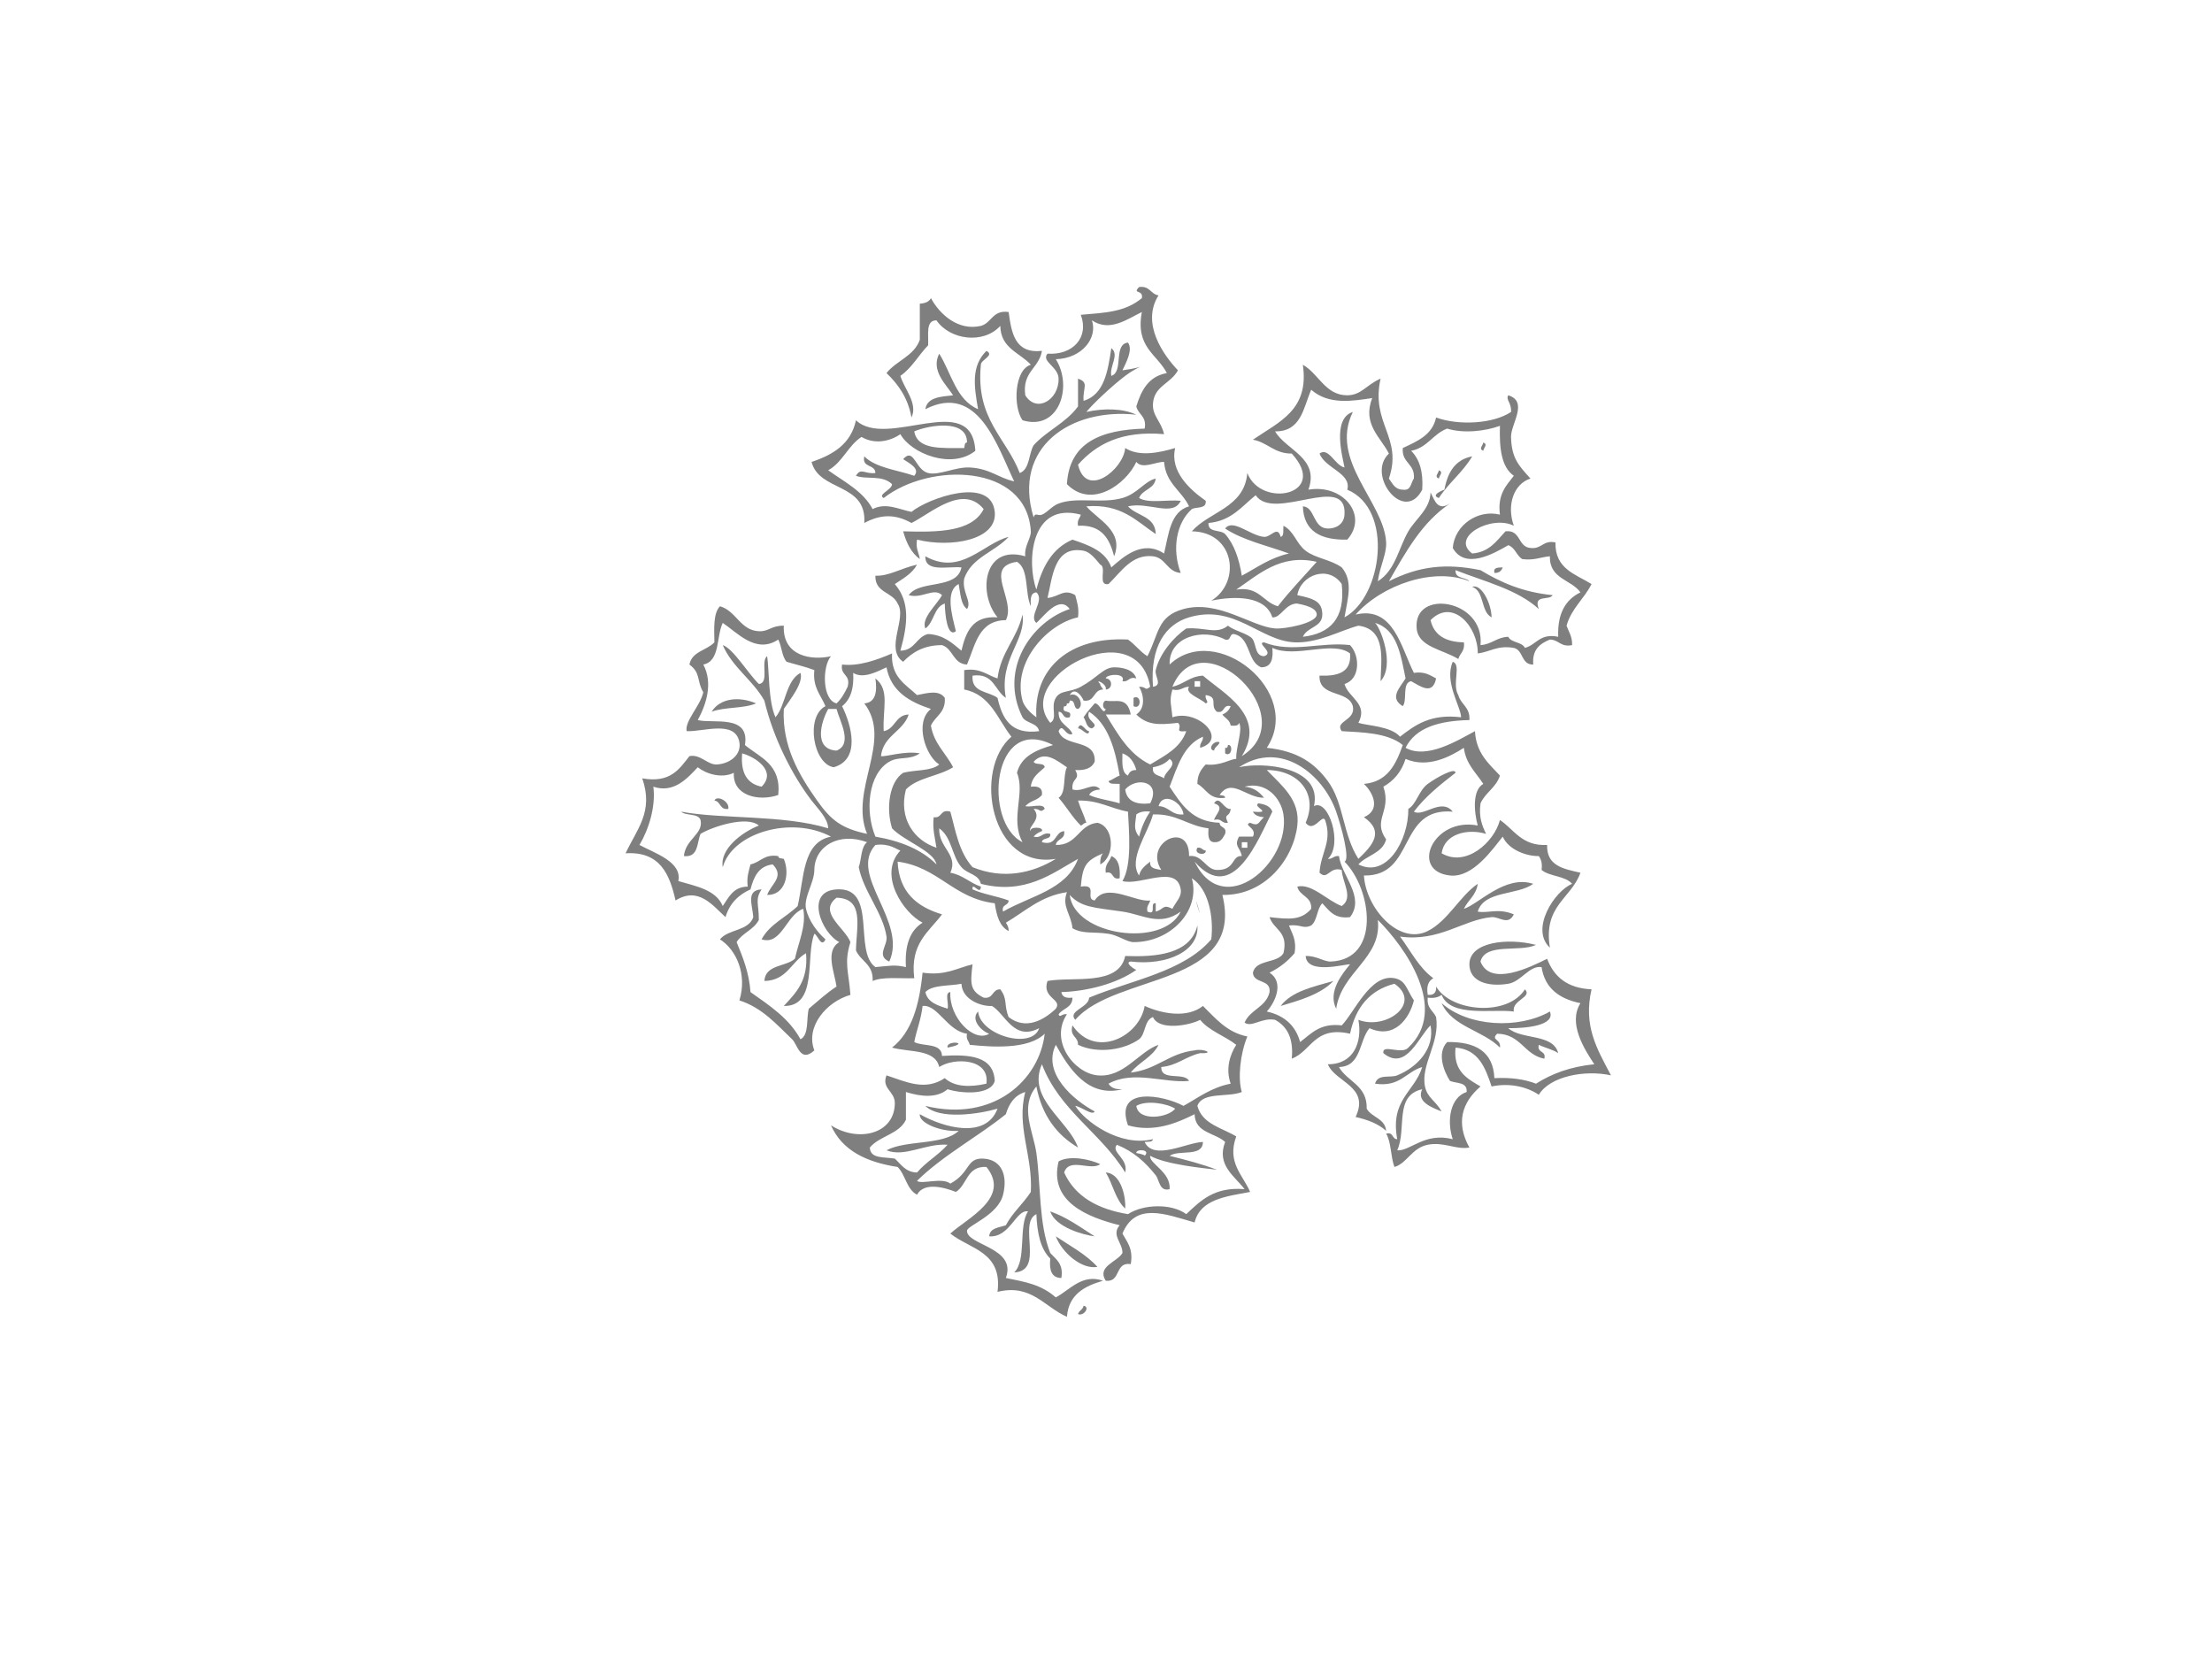 <?xml version="1.0"?><svg width="640" height="480" xmlns="http://www.w3.org/2000/svg">
 <g>
  <title>Layer 1</title>
  <g>
   <path fill="#7f7f7f" fill-rule="evenodd" clip-rule="evenodd" d="m247.658,121.6c9.044,8.5 33.575,-8.988 34.534,8.834c-6.811,5.479 -18.597,0.796 -21.684,-4.819c-3.141,2.176 -7.546,2.998 -11.244,0.803c-3.91,2.516 -5.481,7.368 -9.637,9.637c4.641,3.391 10.071,5.991 12.85,11.244c3.863,-2.024 7.708,0.134 11.244,0.803c4.619,-3.862 23.045,-10.544 24.093,0c0.812,8.167 -12.701,10.46 -22.487,8.031c-0.465,2.607 0.547,3.736 0.803,5.622c-2.48,-1.803 -3.891,-4.676 -4.819,-8.031c10.228,0.323 19.966,0.156 23.291,-6.425c-5.994,-7.379 -15.32,1.258 -20.881,4.016c-4.745,-2.672 -8.995,-2.516 -13.653,0c0.747,-11.723 -13.001,-8.951 -15.259,-17.668c6.237,-2.062 11.392,-5.206 12.849,-12.047zm16.865,3.212c0.939,5.486 8.07,4.78 14.456,4.819c0.18,-0.623 0.022,-1.584 0.803,-1.606c0.059,-6.928 -11.13,-5.007 -15.259,-3.213z"/>
   <path fill="#7f7f7f" fill-rule="evenodd" clip-rule="evenodd" d="m429.16,128.025c1.431,0.588 0.116,1.46 0,2.409c-1.43,-0.589 -0.115,-1.46 0,-2.409z"/>
   <path fill="#7f7f7f" fill-rule="evenodd" clip-rule="evenodd" d="m416.311,136.056c1.431,0.589 0.116,1.46 0,2.41c-1.43,-0.59 -0.116,-1.461 0,-2.41z"/>
   <path fill="#7f7f7f" fill-rule="evenodd" clip-rule="evenodd" d="m434.782,164.165c-0.351,0.988 -1.027,1.649 -2.409,1.606c-0.375,-1.714 1.148,-1.53 2.409,-1.606z"/>
   <path fill="#7f7f7f" fill-rule="evenodd" clip-rule="evenodd" d="m218.746,203.517c-3.549,1.537 -9.179,0.994 -12.85,2.409c2.474,-4.028 8.126,-4.474 12.85,-2.409z"/>
   <path fill="#7f7f7f" fill-rule="evenodd" clip-rule="evenodd" d="m327.969,201.911c2.343,-1.181 2.343,3.59 0,2.409c0,-0.803 0,-1.606 0,-2.409z"/>
   <path fill="#7f7f7f" fill-rule="evenodd" clip-rule="evenodd" d="m352.865,214.76c-0.284,1.055 -1.414,1.263 -1.606,2.41c-2,-0.327 -0.048,-3.114 1.606,-2.41z"/>
   <path fill="#7f7f7f" fill-rule="evenodd" clip-rule="evenodd" d="m355.274,215.563c1.559,-0.318 1.174,3.658 -0.803,2.409c0,-0.535 0,-1.071 0,-1.606c0.683,0.148 0.758,-0.313 0.803,-0.803z"/>
   <path fill="#7f7f7f" fill-rule="evenodd" clip-rule="evenodd" d="m206.699,231.625c0.712,-1.68 4.484,0.259 4.016,2.41c-2.522,0.38 -2.122,-2.161 -4.016,-2.41z"/>
   <path fill="#7f7f7f" fill-rule="evenodd" clip-rule="evenodd" d="m351.259,232.429c1.622,-2.59 2.796,1.948 4.818,1.606c-0.328,2.744 -2.168,1.02 -0.803,4.015c-1.935,0.329 -1.745,-1.467 -4.016,-0.803c0.461,-1.718 3.3,-3.838 0.001,-4.818z"/>
   <path fill="#7f7f7f" fill-rule="evenodd" clip-rule="evenodd" d="m346.44,245.279c1.297,-0.227 1.383,0.759 2.409,0.803c0.319,1.558 -3.658,1.173 -2.409,-0.803z"/>
   <path fill="#7f7f7f" fill-rule="evenodd" clip-rule="evenodd" d="m321.544,247.688c2.101,0.845 2.626,3.263 2.409,6.425c-2.472,0.599 -1.543,-2.204 -4.016,-1.606c-0.384,-2.527 1.145,-3.14 1.607,-4.819z"/>
   <path fill="#7f7f7f" fill-rule="evenodd" clip-rule="evenodd" d="m385.793,283.828c-3.662,3.834 -9.482,5.51 -15.26,7.229c3.223,-4.275 9.446,-5.547 15.26,-7.229z"/>
   <path fill="#7f7f7f" fill-rule="evenodd" clip-rule="evenodd" d="m417.114,290.252c7.771,6.884 22.344,7.554 31.321,2.409c1.632,4.062 -6.883,4.882 -12.047,4.819c3.797,3.431 12.969,1.487 14.456,7.228c-1.598,-1.079 -3.823,-1.53 -5.622,-2.409c-0.599,2.472 2.204,1.544 1.606,4.016c-5.855,-1.105 -6.789,-7.132 -13.653,-7.229c-1.965,1.895 1.199,1.495 0.804,4.016c-4.916,-4.989 -13.802,-6.007 -16.865,-12.85z"/>
   <path fill="#7f7f7f" fill-rule="evenodd" clip-rule="evenodd" d="m348.047,291.056c3.666,3.562 6.843,7.612 12.85,8.834c-2.059,4.949 -2.815,12.101 -1.606,16.062c-3.988,1.634 -11.395,-0.151 -12.85,4.015c1.397,5.295 7.072,6.313 11.243,8.835c-2.77,7.53 1.907,11.128 4.016,16.062c-6.999,1.3 -14.463,2.135 -16.062,8.835c-8.748,-2.541 -17.138,-5.844 -20.881,3.212c1.319,2.429 3.177,4.319 2.409,8.834c-4.708,-0.691 -2.75,5.282 -7.229,4.819c-2.707,-4.149 3.373,-5.461 4.819,-8.031c0.074,-2.962 -3.291,-5.143 -0.804,-8.031c-9.229,-2.326 -20.525,-6.721 -17.668,-18.472c3.359,-1.917 9.342,-0.509 12.047,0.803c-2.812,2.053 -8.98,-2.081 -10.44,2.41c3.176,6.996 9.736,10.609 18.471,12.046c4.324,-2.869 12.54,-3.2 16.865,0c4.14,-3.892 8.101,-7.961 16.865,-7.228c-2.789,-3.729 -8.227,-6.942 -5.621,-13.653c-2.914,-2.708 -8.699,-2.544 -8.834,-8.03c-5.152,2.559 -11.761,5.368 -19.275,3.212c-4.036,-11.378 10.071,-8.81 16.062,-5.622c4.302,-2.391 8.043,-5.342 13.652,-6.425c-1.498,-4.21 -0.291,-8.277 1.606,-11.243c-3.293,-2.597 -7.792,-3.986 -10.44,-7.228c-3.087,1.637 -11.9,3.224 -13.652,-0.804c-2.567,0.913 -2.062,4.898 -4.016,6.425c-4.302,3.052 -11.904,4.307 -17.668,1.606c0.083,-2.492 -2.527,-2.292 -1.606,-5.622c6.621,9.78 19.4,3.248 20.881,-5.621c5.037,2.26 12.247,3.642 16.866,0zm-19.276,28.911c0.604,4.644 9.254,3.445 11.244,0.804c-2.3,-1.478 -8.262,-2.569 -11.244,-0.804z"/>
   <path fill="#7f7f7f" fill-rule="evenodd" clip-rule="evenodd" d="m319.938,339.243c4.718,0.287 5.86,7.805 5.622,10.44c-2.817,-2.538 -3.573,-7.137 -5.622,-10.44z"/>
   <path fill="#7f7f7f" fill-rule="evenodd" clip-rule="evenodd" d="m305.482,357.713c4.173,2.788 8.729,5.192 12.046,8.835c-4.592,0.831 -10.286,-4.16 -12.046,-8.835z"/>
   <path fill="#7f7f7f" fill-rule="evenodd" clip-rule="evenodd" d="m313.513,377.792c2,0.326 0.048,3.113 -1.606,2.409c0.283,-1.055 1.413,-1.263 1.606,-2.409z"/>
   <path fill="#7f7f7f" fill-rule="evenodd" clip-rule="evenodd" d="m314.316,119.19c4.867,-1.084 10.529,-1.099 14.456,0.803c-18.988,-2.078 -35.922,9.426 -29.714,29.715c0.479,-1.613 1.167,-0.304 2.409,-0.803c1.573,-0.632 2.826,-2.456 4.818,-3.213c5.316,-2.02 12.422,0.12 18.472,-1.606c4.391,-1.252 6.385,-4.876 9.637,-5.622c-0.388,3.092 -3.861,3.099 -4.818,5.622c2.64,1.644 8.133,0.434 12.047,0.803c-2.228,4.812 -9.262,0.216 -15.26,1.606c2.506,2.849 7.919,2.789 8.031,8.031c-5.609,-3.76 -9.915,-8.825 -20.078,-8.031c3.231,3.833 10.96,7.102 8.031,14.456c-1.3,-5.125 -3.647,-9.203 -10.44,-8.834c-0.34,-1.679 0.55,-2.127 0.803,-3.212c-14.731,-3.914 -15.665,14.065 -12.85,21.684c1.675,-6.624 4.618,-11.979 10.44,-14.456c4.8,1.625 9.567,3.283 11.244,8.031c3.607,-3.187 9.102,-8.075 15.259,-4.016c1.332,-5.628 1.813,-12.107 7.229,-13.653c-2.162,-4.531 -6.75,-6.635 -7.229,-12.85c-2.308,-0.113 -6.262,2.232 -8.031,0c-2.916,6.351 -12.88,13.797 -20.077,6.425c0.7,-12.149 9.988,-15.711 22.487,-16.062c0.677,-3.622 -1.88,-4.01 -2.41,-6.425c1.442,-4.715 3.602,-8.714 8.835,-9.638c-2.804,-5.495 -9.165,-7.433 -7.229,-17.668c-4.219,2.034 -9.274,5.881 -14.456,2.409c1.728,5.034 -2.795,11.023 -10.44,11.243c5.014,7.956 0.881,20.869 -9.637,17.668c-2.829,-4.015 -2.319,-14.691 2.409,-16.062c-3.166,-3.526 -8.711,-4.674 -8.834,-11.244c-4.949,5.419 -14.637,4.013 -18.471,-1.606c-3.226,-0.014 -2.232,4.192 -2.41,7.228c-2.777,2.844 -4.695,6.548 -8.031,8.834c1.061,3.693 5.152,7.955 3.212,12.047c-1.022,-5.671 -3.805,-9.581 -7.228,-12.85c2.828,-3.597 7.96,-4.89 9.637,-9.637c0,-3.48 0,-6.96 0,-10.44c1.496,-0.11 2.684,-0.528 3.212,-1.606c2.632,4.823 7.979,9.529 14.456,8.031c3.158,-0.857 3.35,-4.681 8.031,-4.015c0.834,6.125 1.833,12.088 9.637,11.243c-0.827,5.063 -5.768,6.011 -4.819,12.85c3.241,5.238 9.749,1.353 9.637,-4.818c-0.062,-3.464 -5.108,-4.97 -3.212,-7.228c7.233,0.5 12.112,-4.593 9.638,-11.244c6.953,-0.599 12.775,-0.752 17.668,-4.818c0.495,-2.581 -2.891,-1.101 -0.803,-3.212c3.109,-0.433 3.307,2.047 5.622,2.409c-5.176,8.186 1.574,17.456 5.621,21.684c-2.125,3.923 -6.875,4.472 -7.228,9.637c-0.242,3.535 2.341,5.037 3.212,8.834c-12.311,-1.067 -19.598,2.889 -24.896,8.834c2.382,10.028 13.15,1.346 13.653,-4.819c4.071,2.621 9.996,1.319 14.456,0c-1.61,6.763 4.283,12.071 8.834,15.259c0.295,2.437 -2.616,1.667 -4.016,2.409c-4.433,3.923 -5.842,11.543 -3.212,18.472c-3.994,-0.294 -4.264,-4.389 -8.031,-4.819c-6.056,-0.691 -9.164,4.429 -12.85,8.031c-3.332,0.654 -0.403,-4.951 -2.409,-5.622c-1.633,-1.992 -3.063,-3.681 -4.819,-4.015c-8.698,-1.658 -9.025,8.155 -10.44,13.652c3.271,-0.235 4.672,-2.819 8.031,-0.803c0.486,1.923 1.155,3.664 0.803,6.425c-8.618,1.773 -19.127,12.796 -16.062,24.093c0.435,1.603 2.216,3.565 4.015,4.819c-0.888,-14.184 9.665,-23.401 26.502,-22.487c2.066,1.414 3.468,3.493 5.622,4.819c3.367,-6.458 2.783,-11.562 10.44,-13.653c10.07,-2.75 19.663,5.09 26.503,5.622c2.812,0.219 11.988,-1.525 12.046,-4.016c0.062,-2.647 -6.56,-3.195 -5.621,-3.212c-3.621,0.065 -4.705,4.247 -7.229,4.016c-1.915,-6.068 -10.352,-6.355 -17.668,-4.819c8.622,-5.218 6.971,-19.848 -5.622,-20.078c5.159,-5.816 15.174,-6.777 16.062,-16.865c3.978,10.377 23.771,6.312 12.85,-5.622c-5.113,0.027 -6.936,-3.237 -11.243,-4.016c7.75,-5.279 16.35,-8.633 14.455,-21.684c4.495,2.492 6.511,8.871 12.851,8.834c4.075,-0.023 5.49,-3.015 9.637,-4.818c-2.918,13.079 6.504,16.908 2.409,28.912c1.033,1.376 1.661,3.158 4.016,3.212c2.518,0.375 2.265,-2.02 3.213,-3.212c0.382,-4.398 -3.595,-4.437 -3.213,-8.834c4.201,-1.956 8.55,-3.765 9.638,-8.834c6.544,2.392 16.581,1.829 21.684,-1.606c0.192,-2.662 -1.599,-3.484 -0.803,-4.819c5.918,1.822 0.724,8.321 0.803,12.047c0.133,6.207 2.296,8.346 5.622,12.047c-4.792,1.5 -6.968,7.604 -4.818,13.653c-6.457,-3.262 -18.475,3.28 -12.047,8.031c4.958,-0.396 7.066,-3.642 9.637,-6.425c4.535,-0.52 3.493,4.539 7.229,4.819c3.348,0.403 3.542,-2.347 7.228,-1.606c-0.183,7.679 5.812,9.179 10.44,12.047c-2.131,4.293 -5.819,7.03 -7.228,12.046c0.624,1.785 1.687,3.132 1.606,5.622c-3.355,0.678 -3.793,-1.562 -6.425,-1.606c-2.847,1.169 -5.181,2.851 -4.819,7.228c-3.562,0.083 -2.789,-4.17 -5.621,-4.819c-4.825,-0.81 -6.853,1.179 -10.44,1.606c0.16,-7.583 -7.185,-16.184 -13.653,-9.637c0.997,4.357 4.362,6.346 9.638,6.425c0.385,2.526 -1.145,3.139 -1.606,4.818c-4.688,-2.838 -11.556,-3.463 -12.047,-8.834c-1.063,-11.636 19.744,-8.456 18.472,4.819c3.271,-0.209 4.672,-2.289 8.031,-2.41c0.876,1.801 3.942,1.412 4.818,3.212c3.388,-0.896 4.263,-4.304 9.638,-3.212c-0.278,-6.703 2.107,-10.742 6.425,-12.85c-2.663,-3.762 -9.015,-3.835 -8.834,-10.44c-2.72,0.226 -4.612,1.278 -8.031,0.803c-1.64,-1.038 -2.031,-3.323 -4.016,-4.016c-4.066,2.363 -12.472,7.222 -16.062,0.803c0.57,-6.756 7.392,-11.215 13.653,-9.637c-0.767,-5.854 1.799,-8.374 4.016,-11.244c-3.635,-2.523 -4.219,-8.097 -4.016,-14.456c-4.13,1.512 -10.426,2.31 -15.26,0.803c-4.112,1.509 -5.707,5.536 -10.44,6.425c2.425,2.394 3.562,6.076 3.213,11.244c-5.177,10.032 -16.326,-4.194 -9.638,-10.44c-2.321,-4.66 -7.804,-8.544 -4.818,-16.062c-5.669,0.831 -12.539,2.077 -17.668,-2.409c-2.273,5.222 -2.864,12.127 -10.44,12.046c3.089,5.417 12.939,7.658 9.637,16.866c9.985,-1.708 17.483,7.404 11.244,14.456c-7.657,0.162 -12.609,-2.383 -12.851,-9.637c3.588,0.195 2.804,6.341 7.229,6.425c2.094,0.04 4.629,-1.047 4.818,-4.015c0.789,-12.331 -20.439,2.202 -25.699,-5.622c-4.021,3.207 -7.009,7.447 -13.653,8.031c-0.225,2.902 3.518,1.836 4.819,3.212c2.64,2.982 4.048,7.195 4.818,12.046c4.354,-2.337 8.176,-5.209 13.653,-6.425c-6.277,-2.289 -13.32,-3.813 -18.472,-7.228c2.223,-2.988 7.269,2.08 11.243,2.41c1.994,0.166 3.931,-3.429 4.818,0c1.091,-0.249 0.667,-2.011 0.804,-3.212c3.101,1.562 3.623,5.066 6.425,7.228c2.83,2.183 7.28,2.55 10.44,4.818c3.384,4.072 1.728,8.91 0.803,14.456c10.885,-5.88 14.388,-31.223 0.804,-36.943c1.286,-4.757 -6.359,-6.113 -8.031,-10.44c2.593,-2.017 4.513,3.487 7.228,4.015c-0.481,-2.781 -3.738,-14.09 2.409,-16.062c-6.913,14.09 9.054,26.077 9.638,37.746c0.168,3.361 -1.762,6.705 -2.409,11.244c5.103,-3.161 6.008,-9.588 8.834,-14.456c2.12,-3.652 6.305,-6.406 6.425,-11.244c1.223,2.284 1.986,5.506 5.622,3.212c-8.054,5.332 -12.79,13.98 -17.669,22.487c8.656,-4.372 16.434,-5.292 26.503,-3.212c5.831,3.539 12.326,6.413 20.881,7.228c-0.994,1.683 -5.713,-0.358 -4.016,4.016c-6.141,-5.638 -15.631,-7.927 -24.093,-11.244c-0.171,2.58 2.863,1.955 4.015,3.212c-10.228,-4.126 -25.141,0.916 -32.927,9.637c10.998,-2.619 13.154,9.616 16.865,16.865c3.144,-0.466 4.663,0.691 6.425,1.606c-1.009,4.961 -4.463,2.32 -7.229,0.803c-2.719,0.493 -1.02,5.405 -2.409,7.228c-4.01,-2.406 -0.842,-5.317 0.804,-8.031c-1.415,-6.884 -2.423,-14.175 -8.835,-16.062c1.532,1.258 5.86,12.117 1.606,16.866c0.091,-5.895 1.846,-15.039 -6.425,-16.062c-5.268,1.399 -11.712,5.124 -18.472,4.819c-10.005,-0.451 -17.357,-11.155 -30.518,-7.228c-6.829,2.038 -11.297,8.432 -10.44,20.078c2.928,-0.423 0.395,-3.098 0.803,-4.819c1.149,-4.843 5.202,-9.551 8.834,-12.046c5.349,-0.449 8.708,1.878 12.047,-0.803c1.807,1.406 4.517,1.909 6.425,3.212c2.062,1.151 0.923,5.502 4.016,5.622c3.221,-1.03 -2.384,-3.824 0,-4.016c8.012,3.225 16.557,-0.231 24.896,0.803c2.92,3.06 2.989,9.877 -1.606,11.243c1.084,3.978 6.973,5.695 4.016,11.244c2.498,0.828 9.463,0.957 12.047,4.016c4.371,-3.392 8.84,-6.687 17.668,-5.622c-0.015,-3 -4.969,-10.246 -2.409,-16.062c2.566,0.786 -0.297,6.542 1.606,9.637c0.722,2.759 3.471,3.49 3.212,7.228c-8.641,0.193 -15.556,2.113 -18.471,8.031c6.118,3.41 14.982,-2.096 20.077,-4.819c0.334,6.358 3.993,9.393 7.229,12.85c-1.096,3.455 -4.206,4.896 -5.622,8.031c-0.554,4.034 0.479,6.482 1.606,8.834c-5.547,-1.646 -12.101,0.079 -12.85,5.622c7.026,4.132 15.203,-3.187 16.865,-9.638c4.156,2.804 6.324,7.597 13.652,7.228c-0.207,6.098 4.837,6.942 9.638,8.031c-2.66,7.513 -10.842,9.504 -8.834,21.685c-5.779,-5.292 1.251,-16.346 6.425,-18.472c-1.957,-2.326 -6.493,-2.074 -8.835,-4.016c0.257,-1.862 -0.129,-3.084 -0.803,-4.016c-3.407,0.081 -8.708,-1.712 -10.44,-5.622c-2.801,3.435 -8.543,11.978 -15.259,11.244c-11.785,-1.288 -4.831,-17.008 8.031,-14.456c-1.071,-3.916 -1.613,-10.22 1.605,-12.047c-2.082,-3.272 -5.021,-5.687 -5.621,-10.44c-3.818,2.467 -10.388,6.037 -16.865,3.212c-1.164,3.655 -3.339,6.299 -6.425,8.031c2.477,7.208 -3.276,9.499 0.803,15.259c-1.056,4.03 -5.617,4.555 -8.031,7.228c8.049,4.093 14.51,-6.754 14.456,-16.062c2.366,-1.372 3.015,-5.329 5.622,-7.228c2.594,-1.89 8.009,-4.896 8.031,-3.212c-4.374,3.389 -8.702,6.825 -12.047,11.244c2.728,1.649 7.957,-4.119 11.243,0c-16.093,-1.37 -10.662,18.785 -25.699,18.472c0.55,9.416 10.125,20.264 18.472,16.062c5.869,-2.954 9.271,-10.125 14.456,-13.652c-0.438,3.31 -2.796,4.699 -4.016,7.228c4.174,-1.254 11.927,-9.929 20.077,-7.228c-4.629,3.401 -14.191,1.87 -16.062,8.031c2.93,0.58 5.897,-1.096 10.44,0.803c-1.654,3.367 -4.178,0.599 -6.425,0.803c-8.306,0.755 -15.115,7.213 -26.503,5.622c3.102,4.127 5.445,9.011 9.637,12.047c-1.362,0.778 -2.063,2.22 -1.605,4.818c1.752,0.146 2.555,-0.657 2.409,-2.409c4.392,7.433 20.768,8.715 25.699,0.803c2.265,2.318 -3.831,3.089 -3.212,6.425c-6.151,-0.802 -18.349,1.769 -20.881,-4.818c-0.933,0.674 -2.153,1.06 -4.016,0.803c-0.355,3.032 1.584,3.771 2.409,5.622c1.174,7.444 -4.495,13.738 -3.213,20.078c0.668,3.299 2.994,4.02 4.819,7.228c-3.004,-1.202 -7.366,-2.843 -5.622,-6.425c-8.2,1.817 -4.404,11.431 -7.228,17.669c3.722,0.322 7.927,-5.321 16.062,-3.213c-1.872,-5.573 -0.592,-12.189 4.016,-13.652c0.276,-2.953 -2.926,-2.429 -4.818,-3.213c-1.799,-2.85 -3.848,-8.057 -0.804,-11.243c8.17,-0.139 13.324,2.738 13.653,10.44c4.79,-0.239 8.773,0.328 12.047,1.605c4.578,-2.917 10.045,-4.946 16.865,-5.621c-2.83,-4.297 -7.694,-11.815 -4.016,-17.669c-5.983,-1.244 -10.268,-4.188 -11.244,-10.44c-3.571,-0.538 -5.87,4.201 -9.637,4.819c-5.892,0.967 -11.231,-0.623 -11.244,-5.622c-0.016,-6.46 10.934,-7.756 19.275,-5.622c-4.739,2.222 -14.644,-0.723 -16.062,4.819c2.87,7.385 14.438,1.597 19.274,-0.804c1.976,5.253 5.918,8.538 12.85,8.834c-2.416,10.625 1.518,17.087 5.622,24.896c-7.584,-1.679 -17.701,0.296 -20.881,5.622c-3.576,-2.441 -8.675,-3.469 -13.652,-2.409c-1.826,-5.402 -3.738,-10.718 -10.44,-11.244c-0.692,6.85 3.354,8.96 7.228,11.244c-5.321,4.592 -7.223,10.464 -3.213,17.668c-3.876,0.71 -7.372,-1.733 -12.046,-0.803c-4.643,0.924 -5.998,5.395 -9.638,6.425c-1.131,-2.885 -0.878,-7.152 -2.409,-9.638c2.191,-0.585 1.616,1.596 3.213,1.606c-2.129,-11.498 5.055,-13.684 7.228,-20.881c-4.744,1.413 -6.414,5.9 -13.653,4.818c0.856,-2.964 4.343,-1.558 6.426,-2.409c6.01,-2.458 10.9,-7.883 9.637,-14.456c-3.353,3.07 -7.041,13.475 -13.652,8.031c-0.435,-2.823 5.308,0.589 7.228,-1.606c11.755,-11.094 -0.823,-29.001 -8.834,-36.942c1.25,11.073 -10.464,14.909 -12.047,25.699c-2.479,-4.908 1.71,-10.054 4.016,-12.85c-1.385,-0.135 -12.457,3.127 -12.85,-2.409c3.037,-0.117 5.334,1.678 7.228,1.606c14.571,-0.552 12.003,-20.852 4.016,-28.912c1.688,-0.57 -0.881,-10.07 -2.409,-14.456c-3.74,-10.733 -15.957,-20.873 -28.108,-12.85c6.69,-1.578 24.217,-0.264 21.684,11.244c4.155,-2.313 8.511,11.062 4.016,15.259c1.44,0.103 1.694,-0.982 3.212,-0.803c0.773,5.716 7.63,11.879 3.213,17.668c-4.603,0.588 -6.074,-1.956 -8.031,-4.016c-1.604,1.608 -1.412,5.013 -3.212,6.425c-2.432,1.105 -2.869,-0.382 -6.425,0c0.86,2.353 2.278,4.146 1.605,8.031c-1.963,2.32 -4.347,4.22 -7.228,5.622c4.298,2.791 1.656,8.557 -0.803,11.243c5.022,1.135 8.321,3.993 9.637,8.835c3.234,-2.388 5.677,-5.567 12.047,-4.819c3.689,-3.762 8.271,-14.971 15.259,-13.652c3.284,0.619 3.456,3.18 5.622,6.425c-1.296,5.248 -5.658,11.313 -12.85,8.031c-3.07,3.622 -2.294,11.091 -8.835,11.243c2.396,4.298 8.2,5.186 8.031,12.047c1.433,2.584 5.285,2.746 5.622,6.425c-2.235,-2.048 -5.34,-3.227 -8.834,-4.016c4.214,-8.898 -5.942,-10.021 -8.031,-15.259c7.545,0.061 10.025,-6.506 8.834,-12.85c8.156,3.101 18.499,-4.915 10.44,-10.44c-7.244,1.857 -11.275,6.928 -12.85,14.455c-10.364,-2.332 -11.071,4.991 -16.865,7.229c0.573,-5.927 -1.356,-9.353 -4.818,-11.243c-3.856,-0.76 -6.731,2.319 -8.835,0.803c1.577,-3.777 6.242,-4.467 7.229,-8.834c0.393,-3.873 -4.641,-2.319 -4.818,-5.622c0.896,-3.923 7.035,-2.602 8.834,-5.622c1.524,-6.344 -2.876,-6.761 -4.016,-10.44c5.616,0.637 9.119,0.992 12.047,-2.409c0.215,-3.695 -3.369,-3.592 -4.016,-6.425c4.156,-1.011 8.638,4.065 12.85,5.622c3.527,-2.414 0.134,-6.929 0,-10.44c-3.622,-1.113 -4.01,3.123 -6.425,0.803c0.344,-5.868 3.784,-9.014 1.606,-15.259c-0.873,-1.858 -3.281,3.926 -5.622,0.803c3.709,-8.349 -1.97,-15.243 -11.243,-15.259c4.42,4.612 9.698,8.615 8.834,16.062c-1.112,9.585 -9.207,20.286 -21.685,20.077c6.588,26.579 -30.835,22.572 -42.564,36.141c-2.318,-2.634 3.945,-3.517 4.016,-6.426c12.299,-5.102 27.327,-7.474 35.337,-16.865c0.753,-6.32 -0.752,-14.598 -5.622,-17.668c2.581,9.348 -6.109,18.526 -16.865,18.472c-1.933,-0.01 -4.454,-1.999 -7.228,-2.409c-4.607,-0.682 -7.274,0.152 -10.44,-1.606c-0.437,-4.253 -3.17,-6.279 -1.606,-10.44c-7.687,1.147 -12.089,5.579 -17.668,8.834c0.425,0.646 0.838,1.304 0.803,2.409c-2.673,-1.342 -3.494,-4.537 -4.016,-8.031c-11.979,-1.406 -16.28,-10.49 -28.109,-12.046c0.423,8.946 5.646,13.093 12.85,15.259c-3.769,5.064 -9.309,8.359 -8.031,18.472c-4.147,0.136 -9.064,-0.498 -12.047,0.803c0.282,-4.833 -3.433,-5.669 -4.819,-8.834c0.117,-6.97 2.522,-15.054 -5.622,-15.259c-5.481,4.207 2.384,8.636 4.016,12.85c-1.893,6.095 -0.509,8.398 0,15.259c-6.969,1.983 -13.081,9.252 -10.44,16.062c-4.078,3.748 -4.846,-1.712 -6.425,-3.213c-4.473,-4.253 -8.66,-9.149 -15.259,-11.243c2.332,-7.539 -0.91,-14.685 -5.622,-17.669c2.372,-2.982 8.322,-2.386 9.637,-6.425c-0.234,-3.563 -2.211,-7.799 2.409,-8.03c-1.979,2.993 -0.771,4.181 -0.803,8.834c-1.43,2.854 -4.807,3.76 -6.425,6.425c1.789,4.368 3.598,8.717 4.016,14.456c5.485,3.885 11.171,7.568 14.456,13.652c2.526,-1.222 1.643,-5.854 2.409,-8.834c2.624,-2.195 5.113,-4.524 8.031,-6.425c-0.632,-4.267 -3.383,-10.362 0.803,-12.85c-5.183,-2.636 -10.054,-14.659 -0.803,-15.259c12.042,-0.782 4.748,17.914 11.244,22.486c4.555,-0.389 5.421,-0.753 8.834,0c-0.386,-6.275 1.157,-10.621 4.819,-12.85c-5.445,-2.737 -13.066,-13.819 -6.425,-20.881c-1.069,-0.273 -3.147,-2.181 -7.228,-1.606c-7.931,8.654 9.353,22.083 4.016,33.731c-3.876,-1.672 -0.422,-4.654 -0.803,-7.229c-1.02,-6.879 -6.625,-12.975 -8.031,-20.078c0.828,-2.384 0.605,-5.819 2.41,-7.228c-8.037,-2.985 -15.18,1.026 -15.259,8.031c-0.043,3.783 -3.135,7.908 -2.409,11.243c0.755,3.472 3.386,6.908 5.622,8.834c-1.196,2.646 -2.267,-1.365 -3.212,-1.605c-2.638,6.42 1.097,21.043 -8.834,20.881c3.462,-3.767 7.152,-7.304 6.425,-15.26c-4.262,2.432 -5.483,7.903 -12.047,8.031c0.292,-4.794 6.121,-4.052 8.834,-6.425c1.118,-5.094 3.324,-9.474 2.409,-14.456c-4.885,1.659 -6.268,10.704 -12.047,8.834c2.315,-4.377 7.046,-6.339 10.44,-9.637c1.863,-8.042 1.337,-18.474 9.638,-20.078c-11.386,-6.093 -28.501,-1.199 -31.321,8.834c-0.909,-5.203 5.457,-10.061 10.44,-12.046c-3.362,-2.921 -13.331,0.271 -16.866,2.409c-1.094,2.653 -0.592,6.903 -4.818,6.425c0.48,-4.956 5.74,-6.365 4.818,-10.44c-0.656,-2.021 -4.234,-1.12 -5.622,-2.409c11.846,2.219 29.558,0.845 42.565,4.818c-0.113,-2.958 -3.006,-5.652 -4.819,-8.031c-5.568,-7.306 -11.045,-17.947 -13.653,-28.912c-3.37,-6 -9.199,-9.541 -12.046,-16.062c3.017,1.011 7.09,7.892 10.44,11.243c3.208,-0.272 0.371,-6.589 2.409,-8.031c0.603,3.713 0.282,13.047 2.409,17.668c3.056,-3.637 2.914,-10.472 7.228,-12.85c0.965,2.863 -2.992,7.699 -4.818,10.44c-0.562,10.774 4.505,19.259 9.637,26.502c3.994,5.638 6.986,8.063 14.456,9.638c-5.292,-12.792 7.588,-26.812 -0.803,-37.746c3.212,-0.268 3.787,-3.173 3.212,-7.228c4.295,3.352 2.02,8.827 2.409,15.259c3.374,-0.642 3.331,-4.7 7.228,-4.818c-1.679,5.014 -7.345,6.04 -8.031,12.046c1.144,0.304 6.903,-1.636 11.244,-0.803c-3.113,2.106 -5.997,0.754 -8.834,2.41c-6.119,3.57 -7.106,14.255 -4.016,21.684c7.3,1.267 13.392,3.741 17.668,8.031c-0.703,-3.859 -9.342,-6.712 -12.85,-10.44c-1.834,-5.939 -0.74,-13.497 3.212,-16.062c3.382,-0.901 8.145,-0.422 10.44,-2.41c-3.896,-2.366 -7.3,-12.183 -2.409,-16.062c-6.234,-2.065 -11.535,-5.062 -12.85,-12.046c-2.426,1.119 -6.761,3.487 -9.637,1.606c0.276,4.56 -0.815,7.752 -3.212,9.637c2.788,5.657 5.367,15.413 -2.41,17.668c-5.931,-0.882 -8.271,-14.637 -2.409,-17.668c-1.314,-3.237 -3.742,-5.359 -3.212,-10.44c-2.514,-0.966 -5.356,-1.604 -8.031,-2.409c-1.376,-1.568 -1.395,-4.494 -2.409,-6.425c-6.448,4.275 -11.847,-2.017 -16.062,-4.819c-1.902,3.988 -0.711,11.068 -5.622,12.047c2.901,5.46 0.783,11.665 -1.606,16.062c4.282,1.135 15.133,-1.809 13.653,7.228c4.372,3.659 10.557,5.505 9.637,14.456c-5.657,1.955 -13.256,0.224 -12.85,-6.425c-3.598,1.76 -8.104,0.263 -10.44,-1.606c-3.043,3.25 -6.955,7.618 -12.85,5.622c0.744,5.697 -1.302,12.316 -4.015,16.865c4.542,2.44 12.372,4.896 11.243,10.44c5.175,1.518 10.872,2.514 12.85,7.229c1.764,-2.52 3.005,-5.562 7.228,-5.622c-0.352,-2.761 0.317,-4.501 0.803,-6.425c2.895,-0.585 3.894,-3.066 8.031,-2.409c0.022,0.781 0.983,0.623 1.606,0.803c1.869,4.462 0.357,10.555 -4.819,10.44c1.155,-3.222 5.132,-5.246 1.606,-8.834c-4.074,0.477 -5.489,3.613 -6.425,7.229c-3.507,1.579 -6.077,4.096 -7.228,8.03c-3.688,-3.354 -7.835,-8.984 -14.456,-4.818c-1.73,-7.64 -4.482,-14.258 -14.457,-13.653c3.284,-7.049 8.181,-12.029 4.818,-21.685c8.135,1.442 10.716,-2.669 13.653,-6.425c3.257,-0.654 5.223,2.614 8.031,2.409c3.997,-0.292 7.034,-3.019 6.425,-6.425c-1.174,-6.564 -10.482,-2.973 -15.259,-3.212c-0.582,-2.979 3.881,-7.176 4.818,-11.243c-1.977,-3.354 -0.666,-5.579 -4.016,-8.031c0.725,-3.827 5.033,-4.07 7.228,-6.425c-0.069,-4.085 -0.352,-8.383 1.606,-10.44c4.72,1.353 5.864,6.968 11.244,7.228c2.928,0.141 3.485,-1.638 7.228,-1.606c-0.406,8.946 8.174,10.096 13.653,8.834c-2.564,2.937 -2.583,12.623 1.606,13.653c1.39,-1.287 2.353,-3.001 3.212,-4.819c0.982,-3.659 -2.203,-3.151 -1.606,-6.425c4.78,0.553 9.978,-1.279 14.456,-3.212c-0.373,6.798 3.9,8.95 7.228,12.046c2.956,-0.566 6.318,-1.599 8.031,0.803c0.311,4.327 -2.784,5.247 -4.016,8.031c0.882,5.275 4.352,7.962 6.425,12.046c-4.094,2.599 -10.383,3.002 -13.653,6.425c-2.183,8.405 2.336,14.72 8.834,16.866c-0.396,-2.816 -1.197,-5.228 -0.803,-8.834c2.53,0.388 1.818,-2.465 4.819,-1.606c1.468,5.21 2.392,11.575 6.425,16.062c8.821,3.61 17.301,1.789 24.093,-2.409c-18.843,3.216 -24.048,-25.75 -12.85,-35.336c-4.019,-5.083 -6.021,-12.183 -13.653,-13.653c0,-1.874 0,-3.748 0,-5.622c4.703,-0.687 6.572,1.46 9.638,2.41c0.93,-7.636 5.634,-11.5 7.228,-18.472c1.101,7.534 -6.89,12.915 -4.819,24.093c-3.265,-2.089 -3.421,-7.287 -9.637,-6.425c-0.419,4.97 4.632,4.469 7.228,6.425c1.351,5.877 3.728,10.728 12.046,9.637c-0.508,-2.437 -3.683,-2.206 -4.818,-4.015c-6.977,-13.968 2.739,-27.695 13.652,-31.321c-3.048,-4.181 -7.491,2.153 -9.637,4.015c-2.434,-2.05 2.605,-6.479 0,-8.834c-1.755,0.118 -1.724,2.023 -1.606,4.016c-1.796,-3.826 -0.447,-10.796 -4.016,-12.85c-9.899,1.402 -0.16,11.075 -3.212,16.866c-7.94,0.09 -8.824,7.238 -11.244,12.85c-4.069,-0.214 -3.971,-4.596 -7.228,-5.622c-5.343,0.011 -8.599,2.109 -11.244,4.818c-5.426,-3.711 1.259,-12.656 -1.606,-16.865c-1.457,-3.362 -6.58,-3.058 -6.425,-8.031c3.938,0.155 7.286,-2.143 12.046,-3.212c-1.409,2.606 -4.016,4.015 -6.425,5.622c4.44,5.139 3.763,11.659 1.606,19.274c4.258,-0.025 4.557,-4.01 8.031,-4.819c4.56,0.259 6.984,2.654 9.638,4.819c1.286,-5.406 3.196,-10.189 10.44,-9.637c-5.791,-6.977 -4.056,-21.212 8.031,-17.668c-0.362,-2.933 1.722,-5.288 1.606,-7.228c-1.171,-19.635 -29.264,-20.025 -42.565,-9.637c-1.965,-0.997 2.407,-2.336 2.409,-4.016c-2.918,-2.768 -7.407,-1.24 -10.44,-2.409c1.451,-2.487 2.46,-0.429 5.622,-0.803c-0.031,-2.646 -3.968,-1.386 -3.212,-4.819c3.346,3.347 9.48,3.905 14.456,5.622c1.876,-2.113 -1.622,-3.719 -3.213,-4.819c3.16,-3.564 3.473,3.082 7.228,4.016c3.123,0.777 7.925,-1.819 12.047,-1.606c5.846,0.302 8.416,3.088 12.85,4.016c-4.893,-10.161 -10.45,-28.65 -25.699,-20.881c0.541,-3.475 4.416,-3.615 8.031,-4.016c-1.94,-3.064 -6.562,-7.103 -4.016,-12.046c3.5,5.603 4.854,13.351 11.244,16.062c-1.219,-6.826 -1.981,-12.526 2.41,-16.865c2.509,1.296 -1.648,2.543 -1.606,4.016c-1.559,15.748 7.325,21.052 11.244,31.321c2.928,-1.087 2.544,-5.487 4.016,-8.031c3.811,-4.22 9.493,-6.568 12.85,-11.243c0,-2.677 0,-5.354 0,-8.031c3.319,1.134 1.318,2.595 1.606,6.425c5.959,-1.805 7.015,-8.513 8.031,-15.259c2.431,1.967 -0.609,5.227 0,8.031c3.647,-1.171 0.493,-9.144 4.818,-9.637c1.528,2.115 -0.623,5.916 -1.605,8.031c7.853,-1.052 6.196,-2.422 0.803,1.606c-3.634,2.71 -9.412,8.138 -11.243,10.436zm61.037,53.006c4.849,1.002 7.236,1.863 7.228,5.622c-0.009,3.713 -4.356,3.489 -5.622,6.425c7.921,-0.913 12.333,-5.336 11.244,-15.259c-3.807,-5.582 -11.845,-2.726 -12.85,3.212zm5.621,-9.638c-10.549,-2.432 -16.996,3.794 -23.29,8.031c6.653,-1.031 7.652,3.592 12.047,4.819c3.508,-4.523 7.472,-8.589 11.243,-12.85zm-26.502,22.487c-6.322,-3.386 -16.354,-0.872 -16.062,7.228c13.42,-12.696 38.855,7.967 28.109,24.093c9.095,0.927 13.945,4.583 17.668,9.637c4.675,6.347 4.26,15.349 8.834,22.487c4.023,-3.798 7.677,-7.865 1.606,-12.046c4.888,-2.092 2.792,-6.975 0,-9.638c6.899,-0.596 9.268,-5.724 11.243,-11.244c-4.431,-3.62 -11.963,-3.663 -17.668,-4.016c-2.195,-2.98 4.141,-2.982 3.212,-7.228c-1.354,-4.802 -9.863,-2.45 -9.637,-8.834c5.277,0.191 9.294,-0.879 8.834,-6.425c-5.047,-3.866 -15.813,1.497 -22.487,-1.606c0.316,3.261 -0.293,5.596 -3.212,5.622c-4.229,-1.66 -2.973,-8.807 -8.031,-9.638c-1.266,0.075 -0.629,2.051 -2.409,1.608zm-35.337,14.456c-2.89,0.055 -2.226,3.664 -5.622,3.212c-0.369,-1.062 -2.544,-4.291 -4.016,-1.606c2.715,-1.033 4.249,3.145 2.41,4.016c-1.517,-0.089 -0.558,-2.655 -2.41,-2.409c-0.045,0.49 -0.12,0.951 -0.803,0.803c-0.045,0.49 -0.12,0.951 -0.803,0.803c-0.993,2.599 2.599,0.614 1.606,3.213c-2.191,0.585 -1.616,-1.596 -3.212,-1.606c-0.125,3.605 2.986,3.975 4.016,6.425c-2.052,0.866 -2.811,-3.458 -4.016,-0.803c1.573,4.853 10.857,1.993 10.44,8.834c-0.809,1.868 -2.764,2.59 -5.622,2.409c1.658,2.984 -1.152,2.1 -0.803,5.622c3.157,0.961 6.037,-2.458 8.031,0c-1.496,0.111 -2.684,0.528 -3.212,1.606c2.592,1.156 5.958,1.537 8.834,2.409c0,-1.874 0,-3.748 0,-5.622c-1.201,-0.137 -2.964,0.287 -3.212,-0.803c1.188,-0.418 2.024,-1.188 3.212,-1.606c-1.347,-7.755 -3.316,-14.888 -8.834,-18.472c-1.283,2.714 3.408,3.427 0.803,4.819c-1.65,-0.224 -1.603,-2.146 -2.41,-3.212c0.937,-1.473 2.1,-2.72 3.212,-4.016c1.416,-0.23 2.487,3.782 3.212,1.606c-1.052,-0.012 -1.023,-2.228 0,-2.409c2.91,0.602 6.185,-1.382 7.229,4.016c-2.409,0 -4.819,0 -7.229,0c3.461,5.641 6.692,11.511 12.85,14.456c4.158,-2.535 8.714,-4.672 10.44,-9.637c-3.811,0.381 -0.889,-1.001 -2.409,-2.409c-5.62,0.641 -8.823,0.697 -12.047,-2.409c2.783,-1.883 2.133,-5.843 0.804,-8.031c2.191,-0.073 1.616,1.338 3.212,0c-3.815,-21.79 -39.901,-2.801 -28.912,10.44c2.276,-1.286 -0.019,-4.509 1.606,-7.228c1.381,-2.312 4.05,-1.473 7.228,-3.212c4.913,-2.69 6.575,-5.595 9.637,-5.622c2.14,-0.019 5.629,0.519 6.424,3.212c-2.27,-0.664 -2.08,1.132 -4.015,0.803c1.133,-2.564 -4.806,-2.03 -4.819,-0.803c2.04,0.078 2.04,3.135 0,3.212c0.481,-1.65 -3.53,-3.345 -1.606,-1.606c0,0.805 0.653,0.955 0.806,1.605zm20.077,-0.803c3.299,-0.717 5.013,-3.019 8.835,-3.212c6.27,5.401 18.477,11.62 11.243,23.29c18.299,-11.403 -11.745,-40.14 -20.078,-20.078zm6.426,0c0.535,0 1.07,0 1.605,0c0,-0.536 0,-1.071 0,-1.606c-0.535,0 -1.07,0 -1.605,0c0,0.535 0,1.071 0,1.606zm-10.441,34.534c3.098,0.114 3.711,2.714 7.228,2.409c-0.347,-3.505 -5.897,-6.798 -7.228,-2.409zm8.834,-34.534c-1.893,-0.018 -2.365,1.383 -4.819,0.803c-0.988,3.409 -0.294,4.324 0,8.031c7.365,-2.523 16.309,6.402 8.031,8.834c-0.18,-1.519 0.905,-1.772 0.804,-3.212c-5.646,2.385 -7.39,8.672 -9.638,14.456c3.328,4.971 6.419,10.178 14.456,10.44c0.011,1.596 2.191,1.021 1.606,3.213c-0.698,1.176 -1.202,2.545 -3.213,2.409c-1.756,-0.118 -1.725,-2.023 -1.606,-4.016c-6.008,-0.684 -9.104,-4.281 -16.062,-4.016c-1.354,5.28 -7.288,12.926 -4.016,17.669c0.446,-1.963 1.884,-2.935 3.212,-4.016c-0.244,2.118 1.677,2.071 3.213,2.409c-5.181,-8.033 8.19,-14.381 8.031,-4.016c3.892,-0.503 4.843,3.938 8.031,4.016c5.472,0.132 4.178,-4.236 7.228,-4.016c-0.494,-2.68 -2.357,-2.741 -0.803,-5.622c1.338,0 2.677,0 4.016,0c1.336,-2.522 -2.987,-3.281 -0.804,-4.016c2.621,1.184 2.32,-0.188 4.016,-1.605c-1.496,-0.111 -2.684,-0.528 -3.212,-1.606c6.166,0.522 -0.312,-1.388 1.605,-2.41c1.874,0.269 3.461,0.823 4.016,2.41c-3.943,7.579 -11.278,27.357 -22.486,14.456c8.315,17.215 27.854,0.35 25.699,-13.653c-0.735,-4.776 -5.041,-9.664 -11.244,-8.031c2.713,0.232 4.31,1.58 5.622,3.212c-5.231,0.042 -9.353,-5.923 -12.85,-0.803c0.623,0.18 1.584,0.022 1.606,0.803c-4.672,0.656 -5.396,-2.635 -8.031,-4.016c-0.021,-2.699 1.105,-4.248 2.409,-5.622c4.344,0.515 7.223,-1.673 8.834,-1.606c-0.173,-3.291 2.02,-8.557 0.804,-10.44c-0.136,0.936 -1.27,0.872 -2.41,0.803c-0.238,-1.635 -1.608,-2.14 -2.409,-3.212c1.157,-0.45 1.96,-1.253 2.409,-2.41c-2.472,-0.598 -1.543,2.205 -4.015,1.606c-2.186,-1.933 0.655,-4.234 -3.213,-4.819c-0.316,1.382 1.192,2.059 0,2.41c-1.563,-1.531 -6.191,-2.856 -4.817,-4.817zm-101.995,18.472c4.86,-1.889 0.853,-8.684 0,-12.047c-0.803,0 -1.606,0 -2.409,0c-2.126,3.78 -4.296,11.69 2.409,12.047zm53.809,26.502c-3.672,-6.745 0.875,-14.135 -1.606,-20.078c1.277,-4.88 5.681,-6.634 10.44,-8.031c-17.733,-9.166 -20.298,22.444 -8.834,28.109zm-75.493,-16.062c4.471,-4.467 -1.735,-8.569 -5.622,-9.638c-0.491,5.578 1.378,8.796 5.622,9.638zm106.01,-3.212c0.329,-1.01 1.036,-1.642 2.409,-1.606c-0.658,-2.286 -1.812,-4.077 -4.015,-4.819c-0.055,2.732 -0.249,5.604 1.606,6.425zm-28.108,16.061c-0.575,-1.302 3.787,-1.302 3.212,0c-0.949,0.39 -1.821,0.856 -2.409,1.606c2.456,0.583 2.362,-1.386 4.818,-0.803c0.246,1.852 -2.32,0.892 -2.409,2.409c4.407,1.194 3.523,-2.901 6.425,-3.213c0.38,2.521 -2.162,2.122 -2.409,4.016c6.294,0.138 6.479,-5.835 12.046,-6.425c4.962,1.173 5.1,9.908 0.803,12.047c-0.06,-1.398 0.179,-2.498 0.803,-3.212c-4.984,2.157 -5.893,3.572 -6.425,9.637c5.208,-0.81 1.02,3.599 4.015,4.016c3.42,-5.386 11.925,0.643 16.062,0c-0.252,1.086 -1.143,1.534 -0.803,3.213c2.854,1.248 0.484,-2.729 2.409,-2.41c0,0.804 0,1.606 0,2.41c2.452,-0.661 1.927,-2.259 4.818,-0.804c1.128,-2.212 2.749,-3.446 2.41,-5.621c-1.152,-7.396 -11.76,-0.935 -16.865,-2.41c2.839,-4.645 1.868,-14.661 1.605,-20.077c-5,-0.89 -8.424,-3.354 -14.456,-3.213c1.134,3.466 1.275,2.96 2.409,6.425c-0.806,-0.002 -0.956,0.65 -1.606,0.804c-2.444,-2.375 -4.16,-5.478 -6.425,-8.031c2.301,-1.447 1.171,-6.325 2.41,-8.834c-2.595,-1.668 -6.368,-5.124 -9.637,-1.606c0.493,1.113 3.091,0.121 3.212,1.606c-1.646,1.567 -3.699,2.726 -4.016,5.622c2.1,-0.227 3.455,0.293 3.212,2.409c-1.562,1.794 -2.888,1.319 -4.819,3.212c1.664,0.478 5.276,-0.993 5.622,0.803c-1.596,1.337 -1.021,-0.073 -3.212,0c2.697,3.012 -2.062,5.343 -0.8,6.424zm35.337,-18.471c-0.376,2.518 2.02,2.264 3.212,3.212c0.026,-1.911 4.115,-3.831 1.606,-5.622c-1.126,1.284 -2.766,2.053 -4.818,2.41zm-8.031,6.425c0.443,3.304 2.994,4.502 7.228,4.016c3.301,-6.438 -4.027,-7.731 -7.228,-4.016zm3.211,7.228c-0.284,2.778 -0.939,4.274 0.804,6.425c0.725,-2.756 1.771,-5.188 3.212,-7.228c-1.862,-0.256 -3.083,0.129 -4.016,0.803zm-53.807,16.865c3.637,0.646 5.608,2.958 8.834,4.016c-0.089,2.845 -2.655,-1.706 -2.409,0.804c3.121,1.43 7.143,1.959 10.44,3.212c-0.011,1.596 -2.191,1.021 -1.606,3.213c7.781,-4.534 18.375,-6.255 21.684,-15.26c-7.619,4.308 -15.349,10.45 -28.109,7.229c-0.671,-2.848 -3.85,-2.788 -5.622,-4.819c-2.849,-3.265 -2.688,-8.542 -6.425,-11.243c-0.292,5.581 5.635,7.624 3.213,12.848zm66.658,11.244c-6.072,4.437 -10.908,0.862 -16.865,0c-8.363,-1.211 -11.874,-1.179 -15.26,-4.819c1.394,11.864 27.084,15.425 32.125,4.819zm17.668,-18.471c0.535,0 1.071,0 1.606,0c0,-0.535 0,-1.071 0,-1.606c-0.535,0 -1.071,0 -1.606,0c0,0.535 0,1.071 0,1.606z"/>
   <path fill="#7f7f7f" fill-rule="evenodd" clip-rule="evenodd" d="m425.948,132.04c-2.676,4.553 -6.799,7.658 -9.638,12.047c-2.474,-0.801 0.896,-2.171 1.606,-2.409c0.91,-4.981 3.08,-8.7 8.032,-9.638z"/>
   <path fill="#7f7f7f" fill-rule="evenodd" clip-rule="evenodd" d="m291.829,155.331c-3.955,4.344 -10.698,5.899 -12.85,12.046c-0.759,3.856 2.32,6.731 0.803,8.834c-1.839,-1.373 -1.899,-4.526 -2.409,-7.228c-3.938,2.004 -1.989,8.9 -0.803,13.653c-2.486,1.909 -3.166,-4.835 -3.212,-8.031c-3.196,1.087 -3.088,5.479 -5.622,7.228c-1.299,-2.932 3.316,-6.836 4.818,-9.637c-2.369,-2.316 -5.792,1.127 -9.637,0c3.222,-4.542 14.009,-1.518 15.259,-8.031c-4.197,-0.354 -10.585,1.483 -10.44,-3.212c10.299,5.719 16.494,-3.606 24.093,-5.622z"/>
   <path fill="#7f7f7f" fill-rule="evenodd" clip-rule="evenodd" d="m425.948,169.786c2.604,-0.972 5.519,4.634 5.622,8.834c-3.201,-1.617 -2.034,-7.603 -5.622,-8.834z"/>
   <path fill="#7f7f7f" fill-rule="evenodd" clip-rule="evenodd" d="m311.907,210.745c0.789,-2.462 2.143,0.923 3.212,0.803c-0.224,1.898 -2.145,-0.921 -3.212,-0.803z"/>
   <path fill="#7f7f7f" fill-rule="evenodd" clip-rule="evenodd" d="m346.44,262.144c-1.394,-5.31 2.05,6.498 0,0l0,0z"/>
   <path fill="#7f7f7f" fill-rule="evenodd" clip-rule="evenodd" d="m346.44,267.765c0.614,7.314 -8.649,11.691 -19.274,10.441c-1.91,0.235 0.893,2.173 1.605,2.409c-5.734,4.059 -14.351,6.203 -21.684,6.425c0.193,1.412 1.382,1.83 3.212,1.605c0.003,2.948 -2.812,3.078 -4.016,4.819c0.351,1.191 1.028,-0.317 2.41,0c-5.076,7.574 1.939,16.965 8.834,17.668c7.606,0.775 11.954,-6.862 17.669,-8.834c-1.752,3.603 -5.698,5.011 -8.031,8.031c7.48,-0.818 11.007,-5.591 18.472,-6.425c2.56,-0.617 6.098,0.979 1.605,0.803c-4.146,0.939 -6.59,3.582 -11.243,4.016c-0.171,4.187 6.659,1.371 8.031,4.016c-7.033,0.744 -16.059,-3.201 -23.291,0.803c0.683,1.191 2.021,1.727 4.016,1.606c-10.1,2.598 -15.635,-6.312 -19.275,-12.85c-4.042,8.174 5.133,16.005 11.243,19.274c-0.626,1.345 -3.885,-1.405 -5.622,-1.606c2.757,4.461 12.85,11.963 22.487,9.638c-0.13,0.941 -1.465,0.678 -2.409,0.803c2.563,5.557 12.227,0.106 16.865,0c-0.055,4.497 -6.968,2.135 -9.638,4.016c4.718,1.172 9.407,2.372 13.653,4.016c-4.073,-0.488 -14.58,-1.475 -19.275,-4.016c-0.354,2.253 6.036,4.655 5.622,9.638c-3.003,0.776 -2.944,-2.674 -4.016,-4.016c-3.027,-3.795 -6.33,-6.837 -11.243,-8.834c-1.854,2.167 3.453,4.008 2.409,8.031c-6.987,-11.484 -19.018,-17.926 -24.093,-31.321c-4.405,9.985 7.614,16.123 10.44,24.093c-6.223,-3.682 -10.443,-9.367 -12.047,-17.668c-4.963,5.88 -0.842,13.163 0,19.274c1.338,9.713 0.666,20.474 4.016,28.912c1.654,1.826 3.883,3.077 3.212,7.228c-2.918,-0.025 -3.528,-2.361 -3.212,-5.621c-2.848,-2.774 -3.8,-7.443 -4.016,-12.851c-5.437,2.65 2.483,16.437 -6.425,16.865c3.683,-3.545 1.132,-13.323 4.016,-17.668c-3.554,-0.592 -5.2,7.637 -11.244,7.228c0.188,-2.489 2.848,-2.506 4.819,-3.212c1.949,-3.673 5.022,-6.222 7.228,-9.638c0.599,-10.535 -4.25,-18.894 -1.606,-28.911c-3.089,0.926 -4.693,3.337 -5.622,6.425c-8.313,6.678 -18.131,11.852 -25.7,19.274c1.282,1.153 7.194,-1.132 9.638,0.803c5.895,-3.181 4.532,-7.547 9.637,-7.228c5.329,0.333 6.982,5.016 5.622,10.44c-1.515,6.039 -10.42,8.91 -10.44,10.44c-0.055,4.191 14.53,4.847 11.244,13.652c5.581,1.146 10.106,1.825 14.456,5.622c4.1,-2.193 7.637,-6.935 13.653,-4.818c-5.404,1.556 -9.93,3.99 -10.44,10.44c-6.624,-2.944 -10.338,-9.618 -20.078,-7.229c1.483,-11.656 -8.002,-12.343 -13.653,-16.865c4.866,-4.46 17.626,-10.363 10.44,-19.274c-5.688,-0.334 -5.538,5.17 -8.834,7.228c-3.324,-1.304 -9.184,-2.951 -11.244,0.804c-3.017,-1.534 -3.324,-5.778 -5.622,-8.031c-9.057,-1.384 -16.09,-4.791 -19.274,-12.047c7.879,5.057 18.443,2.566 18.471,-6.425c0.011,-3.46 -3.924,-4.196 -2.409,-8.031c5.869,1.968 11.22,4.558 16.865,0.804c2.85,2.625 7.445,2.652 12.047,1.605c1.041,-7.342 -9.355,-7.646 -13.653,-4.818c-1.169,-5.256 -8.639,-4.211 -13.653,-5.622c5.721,-4.452 7.914,-12.432 8.834,-21.684c6.592,0.971 9.924,-1.319 14.456,-2.409c-0.662,5.524 -0.781,7.679 3.212,9.637c2.892,0.483 2.367,-2.451 4.818,-2.409c2.205,2.927 0.948,4.362 2.41,8.031c4.879,3.777 10.047,1.022 13.653,-2.409c2.014,-2.799 -4.128,-2.995 -2.41,-8.031c7.292,-1.359 20.646,1.608 22.487,-7.228c8.637,0.326 18.874,-0.378 20.885,-8.834zm-65.855,34.534c-0.252,-1.086 -1.143,-1.534 -0.803,-3.213c-5.736,-0.807 -8.447,-8.523 -12.85,-8.03c-0.419,3.863 -1.711,6.854 -2.409,10.44c2.627,1.388 7.907,0.124 8.031,4.016c8.024,-0.529 14.924,0.066 15.259,7.228c-1.105,4.185 -9.545,3.715 -13.653,2.409c-2.954,2.544 -7.507,2.238 -12.047,0.804c0,2.677 0,5.354 0,8.03c-1.974,4.184 -7.653,4.661 -10.44,8.031c0.093,3.388 4.299,2.662 7.228,3.213c1.839,1.641 3.036,3.925 6.425,4.016c2.572,-3.051 6.2,-5.044 8.834,-8.031c-6.383,-0.481 -12.314,3.732 -17.668,1.606c5.767,-3.067 16.308,-1.361 20.881,-5.622c-5.19,0.354 -11.582,-2.316 -11.244,-4.818c6.911,3.912 19.116,7.319 22.487,-1.606c-5.47,1.591 -16.803,3.268 -20.881,-0.804c19.786,4.845 32.997,-7.533 34.534,-20.881c-4.797,4.711 -15.612,3.824 -21.684,3.212zm6.425,-11.243c-2.784,0.192 -8.593,-1.605 -8.834,-6.425c-3.571,0.712 -8.333,0.233 -10.44,2.409c0.681,3.066 3.63,3.864 6.425,4.818c0.462,-1.412 -0.971,-4.719 0.803,-4.818c-0.431,7.36 6.868,14.757 11.243,12.046c-2.086,-0.631 -5.546,-4.037 -3.212,-6.425c0.697,7.003 15.691,11.078 17.668,4.819c-7.345,3.852 -9.786,-4.123 -13.653,-6.424zm44.172,43.367c1.929,-1.929 -2.635,-2.08 -2.41,-0.803c-0.01,-0.055 2.718,0.495 2.41,0.803z"/>
   <path fill="#7f7f7f" fill-rule="evenodd" clip-rule="evenodd" d="m274.161,303.102c-0.567,-2.361 7.331,-1.383 0,0l0,0z"/>
   <path fill="#7f7f7f" fill-rule="evenodd" clip-rule="evenodd" d="m303.875,350.486c4.917,1.776 8.762,4.623 12.85,7.228c-3.109,-0.385 -11.351,-2.558 -12.85,-7.228z"/>
  </g>
 </g>
</svg>